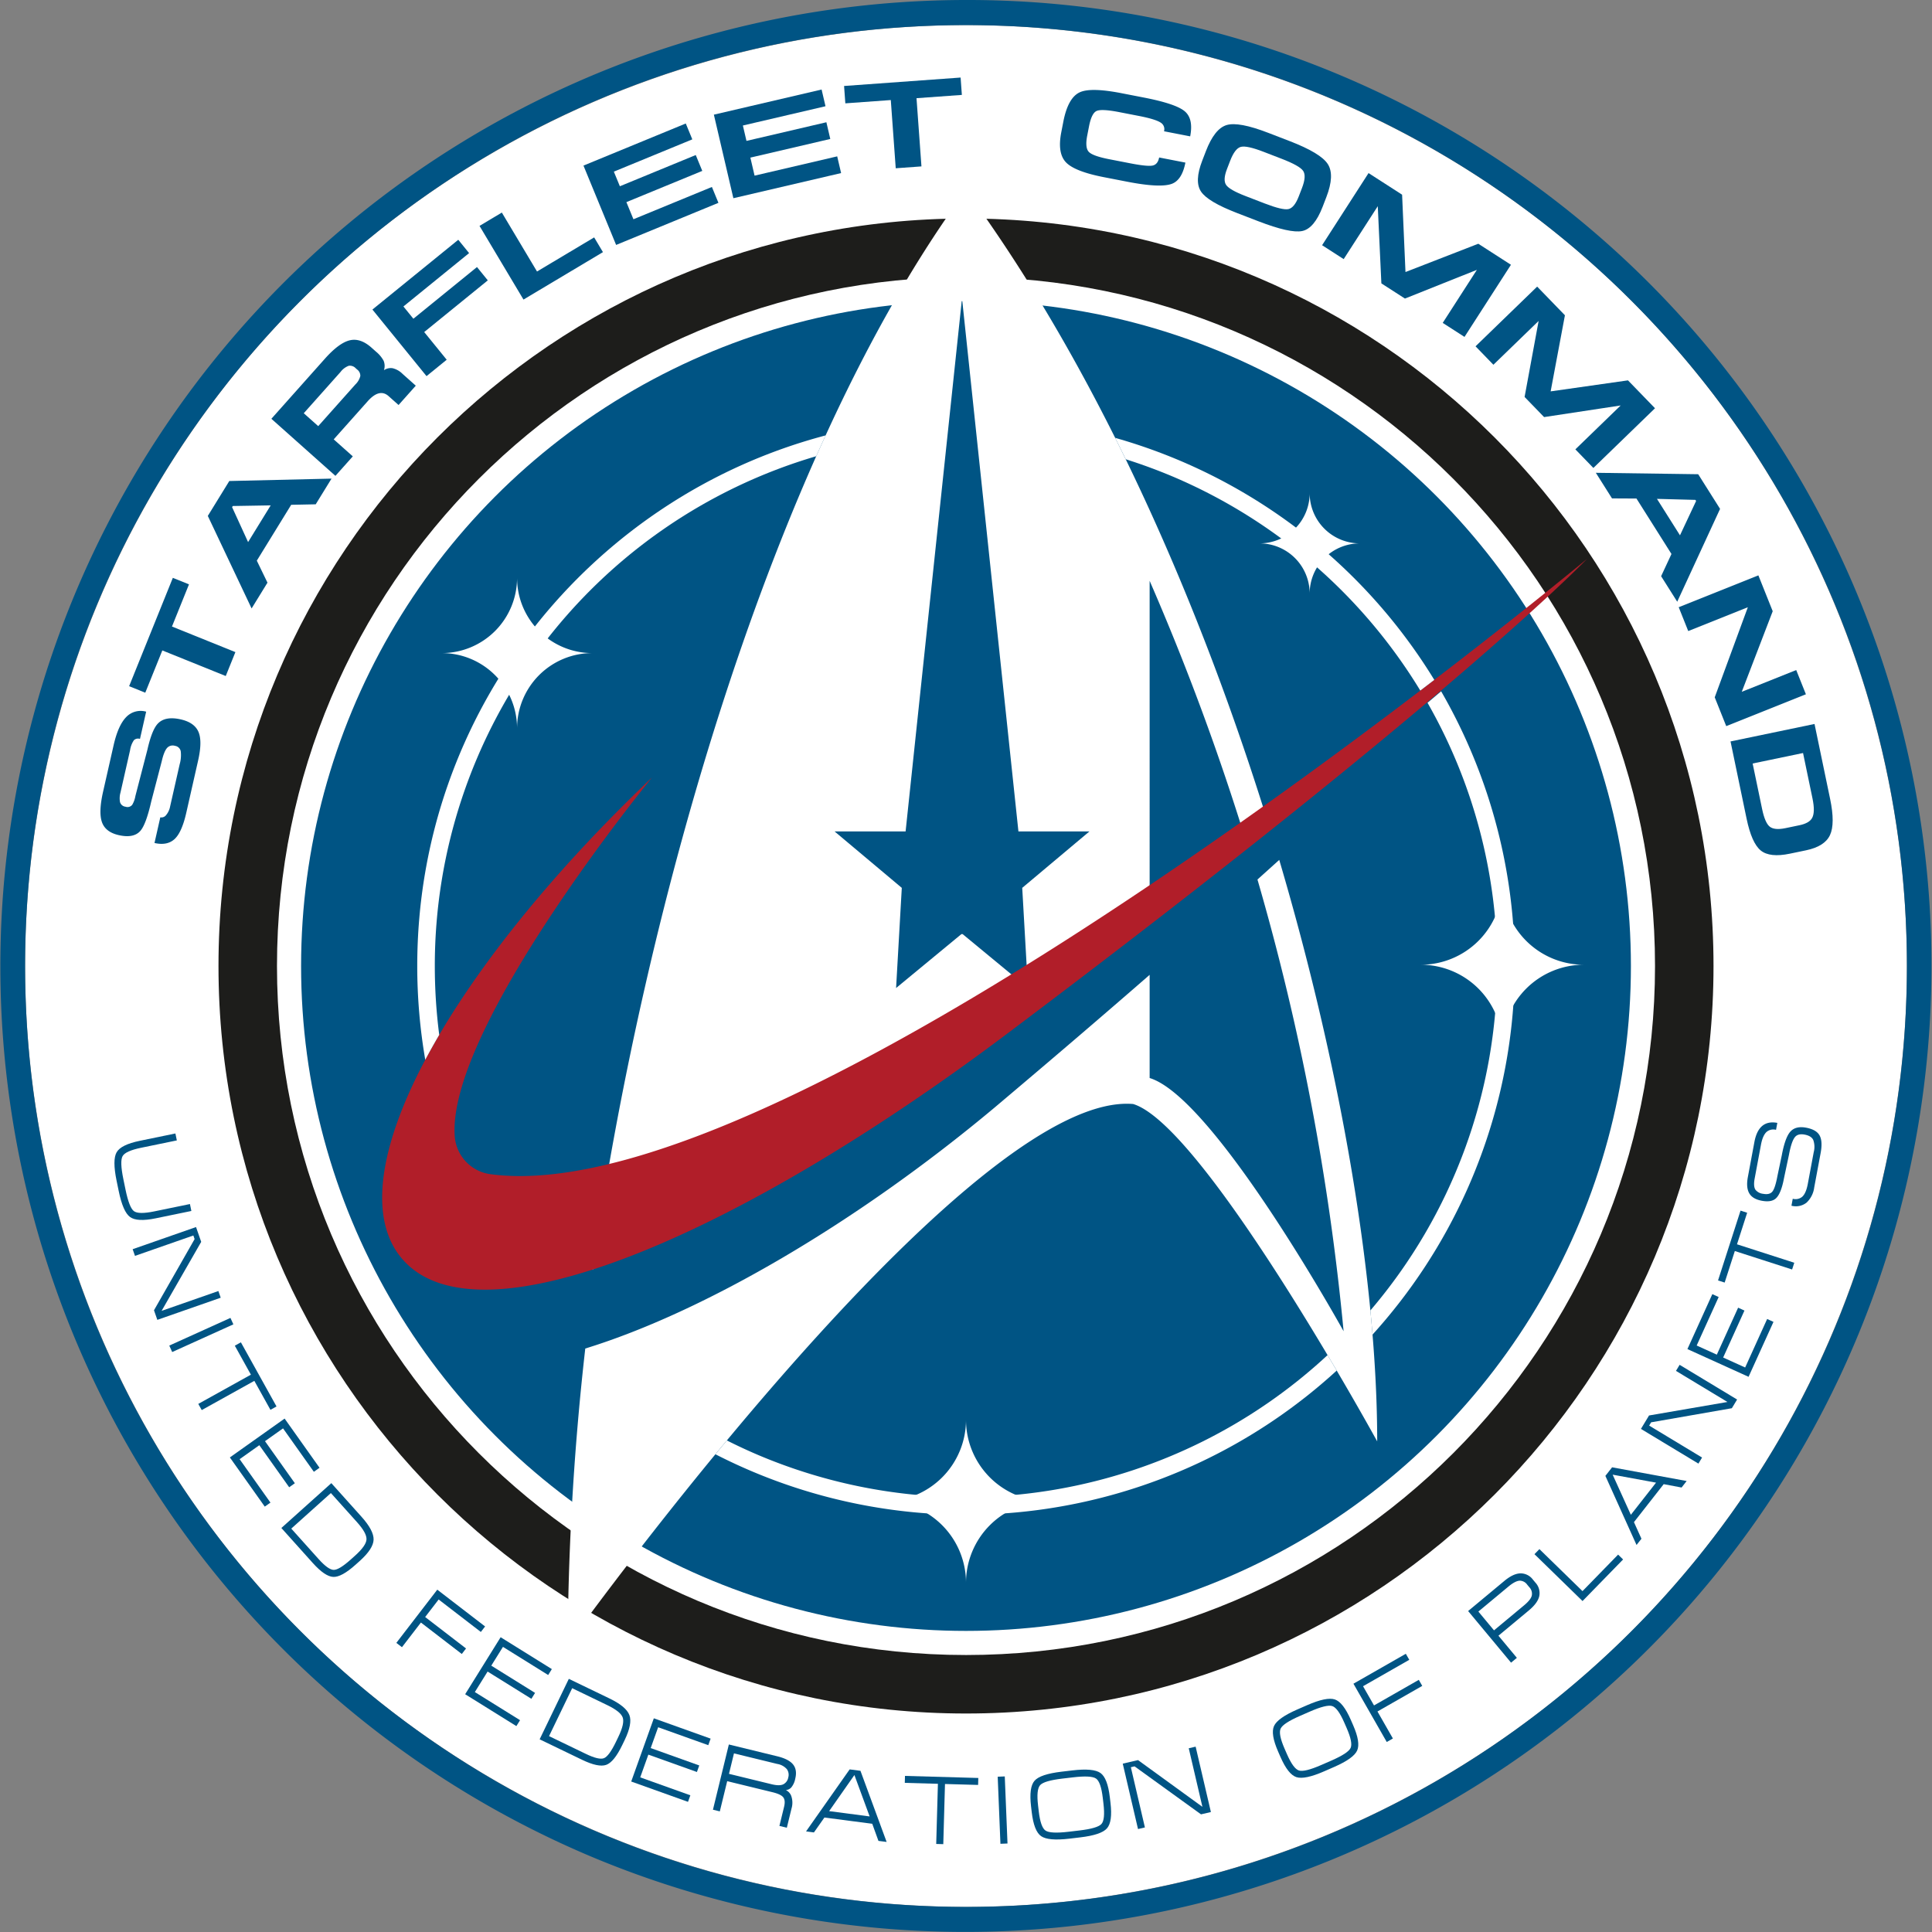 <svg xmlns="http://www.w3.org/2000/svg" width="60px" height="60px" viewBox="0 0 770 770">
  <rect x="0" y="0" width="770" height="770" fill="#808080" stroke="none"/>
  <defs>
    <style>
      .b41e4fd8-448d-4ea6-9d8a-15259a935c64 {
        fill: #fff;
      }

      .b82655fc-a7bf-4e16-b155-d985e6aaa6d6 {
        fill: #005484;
      }

      .f7dd8f23-6f1e-4d0c-9504-47f5b595cb48 {
        fill: #1d1d1b;
      }

      .f36bea4f-822c-4dc6-bf4f-24e0d8384596 {
        fill: #b11e29;
      }
    </style>
  </defs>
  <g id="a7419d43-ba36-4efe-b6e1-85f5db4cc6ec" data-name="Layer 2">
    <g id="fc491c1d-e375-4057-a05f-2016b626e632" data-name="Layer 1">
      <g>
        <g>
          <circle class="b41e4fd8-448d-4ea6-9d8a-15259a935c64" cx="385" cy="385" r="375"/>
          <path class="b82655fc-a7bf-4e16-b155-d985e6aaa6d6" d="M385,10c207.107,0,375,167.893,375,375S592.107,760,385,760,10,592.107,10,385,177.893,10,385,10m0-10A385.099,385.099,0,0,0,235.138,739.741a385.097,385.097,0,0,0,299.725-709.481A382.6,382.6,0,0,0,385,0Z"/>
        </g>
        <g id="ac91b808-4f16-46e0-920e-539dd177a802" data-name="Text">
          <g>
            <path class="b82655fc-a7bf-4e16-b155-d985e6aaa6d6" d="M41.088,315.512,45.272,297.048q1.791-7.901,4.973-11.203a7.961,7.961,0,0,1,8.005-2.208l-2.46,10.854a2.392,2.392,0,0,0-2.409.504,9.419,9.419,0,0,0-1.533,3.98l-3.836,16.926a8.394,8.394,0,0,0-.177,3.785,2.574,2.574,0,0,0,2.184,1.828,2.395,2.395,0,0,0,2.701-.786,10.385,10.385,0,0,0,1.242-3.479l4.798-18.5q1.772-7.818,4.101-10.308,2.932-3.139,9.169-1.726,5.423,1.229,7.053,4.943,1.63,3.713-.132,11.49l-4.721,20.834q-1.781,7.86-4.724,10.494-2.943,2.635-7.933,1.503L63.89,325.751a2.339,2.339,0,0,0,2.327-.916,7.473,7.473,0,0,0,1.578-3.402l3.816-16.842a13.098,13.098,0,0,0,.421-5.195,2.72,2.72,0,0,0-2.291-2.137,3.029,3.029,0,0,0-3.037.711q-1.318,1.364-2.241,5.438L60.279,319.424q-2.064,9.107-4.32,11.7-2.667,3.067-8.633,1.716-5.29-1.198-6.692-5.167Q39.232,323.705,41.088,315.512Z"/>
            <path class="b82655fc-a7bf-4e16-b155-d985e6aaa6d6" d="M68.886,230.3l6.433,2.596-6.78,16.806,25.277,10.198-3.845,9.529L64.694,259.23l-6.796,16.846-6.434-2.596Z"/>
            <path class="b82655fc-a7bf-4e16-b155-d985e6aaa6d6" d="M82.824,205.618l8.561-13.907,40.743-.957-6.303,10.239-9.769.196L102.353,223.448l4.248,8.773-6.325,10.276Zm9.939-3.945-.268.436L98.876,216.051l9.008-14.634Z"/>
            <path class="b82655fc-a7bf-4e16-b155-d985e6aaa6d6" d="M160.422,148.998l5.289,4.714-6.863,7.704-3.969-3.535q-3.636-3.24-8.344,2.044l-13.532,15.186,7.604,6.775-6.922,7.768-25.529-22.748,21.304-23.908q5.617-6.303,9.888-7.353,4.269-1.048,8.725,2.921l1.768,1.574a12.364,12.364,0,0,1,3.045,3.627,5.482,5.482,0,0,1,.135,3.776,4.823,4.823,0,0,1,3.439-.791A8.356,8.356,0,0,1,160.422,148.998Zm-18.111-1.746-.518-.461a3.151,3.151,0,0,0-2.822-1.001,7.405,7.405,0,0,0-3.271,2.481l-14.638,16.427,5.767,5.139,14.808-16.618a6.934,6.934,0,0,0,1.965-3.359A3.075,3.075,0,0,0,142.311,147.252Z"/>
            <path class="b82655fc-a7bf-4e16-b155-d985e6aaa6d6" d="M148.428,123.371l34.217-27.805,4.312,5.308-26.175,21.27,3.972,4.887,25.348-20.598,4.312,5.307-25.348,20.599,8.967,11.035-8.041,6.534Z"/>
            <path class="b82655fc-a7bf-4e16-b155-d985e6aaa6d6" d="M191.112,90.03l8.897-5.31,14.019,23.49,22.774-13.592,3.505,5.873-31.672,18.902Z"/>
            <path class="b82655fc-a7bf-4e16-b155-d985e6aaa6d6" d="M232.544,65.997l40.772-16.779L275.919,55.542,244.649,68.41l2.397,5.824L277.29,61.788l2.603,6.324L249.649,80.558l2.808,6.825,31.27-12.868,2.603,6.324L245.557,97.618Z"/>
            <path class="b82655fc-a7bf-4e16-b155-d985e6aaa6d6" d="M284.514,45.697l42.936-10.019,1.555,6.66L296.075,50.021l1.431,6.133,31.85-7.432,1.554,6.66-31.85,7.433L300.737,70.001,333.666,62.317l1.554,6.66-42.936,10.019Z"/>
            <path class="b82655fc-a7bf-4e16-b155-d985e6aaa6d6" d="M382.85,30.907l.501,6.919-18.075,1.308,1.968,27.186-10.25.742-1.967-27.186L336.909,41.187l-.501-6.919Z"/>
            <path class="b82655fc-a7bf-4e16-b155-d985e6aaa6d6" d="M439.993,70.621q-11.678-2.271-15.158-5.929-3.48-3.658-1.865-11.966l.826-4.25q1.859-9.562,6.576-11.703,4.386-2.004,16.524.356l8.999,1.75q12.598,2.449,16.213,5.417t2.238,10.049L463.925,52.318a3.021,3.021,0,0,0-1.137-3.316q-2.02-1.458-8.8-2.776l-7.868-1.53q-7.033-1.367-9.051-.481-2.019.886-3.042,6.15l-.713,3.67q-.939,4.83.628,6.487,1.567,1.658,8.181,2.944l8.329,1.619q6.781,1.318,8.882.9,2.102-.418,2.646-3.22l10.464,2.035q-1.352,6.954-5.426,8.468-4.632,1.706-17.774-.85Z"/>
            <path class="b82655fc-a7bf-4e16-b155-d985e6aaa6d6" d="M501.51,88.173l-8.514-3.284Q481.38,80.407,478.67,76.356q-2.711-4.052.478-12.314l1.487-3.856q3.435-8.905,8.242-10.347,4.806-1.441,16.622,3.117l8.513,3.284q12.372,4.773,15.185,9.154,2.811,4.381-.571,13.148l-1.487,3.856q-3.347,8.676-8.142,9.673Q514.2,93.069,501.51,88.173Zm9.244-24.91-7.16-2.762q-6.765-2.61-9.096-1.954-2.333.656-4.21,5.521l-1.274,3.305q-1.666,4.315-.37,6.291,1.293,1.977,7.738,4.462l7.679,2.962Q511.14,83.82,513.5,83.333q2.358-.487,4.13-5.078l1.275-3.305q1.859-4.819.454-6.865Q517.955,66.041,510.754,63.263Z"/>
            <path class="b82655fc-a7bf-4e16-b155-d985e6aaa6d6" d="M545.437,68.981l13.372,8.611,1.348,30.829,29.018-11.276,13.014,8.38-18.513,28.749L574.999,128.687l13.611-21.138-28.669,11.442-9.393-6.048-1.437-30.769-13.585,21.097L526.924,97.73Z"/>
            <path class="b82655fc-a7bf-4e16-b155-d985e6aaa6d6" d="M612.636,114.231l11.066,11.423-5.691,30.329,30.82-4.389,10.77,11.117-24.56,23.792-7.18-7.412L645.919,161.599l-30.519,4.631-7.773-8.024,5.592-30.291-18.022,17.459-7.12-7.35Z"/>
            <path class="b82655fc-a7bf-4e16-b155-d985e6aaa6d6" d="M676.818,189.002l8.718,13.81L668.459,239.814l-6.419-10.168,4.125-8.857-13.954-22.102-9.747-.049-6.442-10.204Zm-.833,10.661-.273-.433-15.328-.408,9.174,14.53Z"/>
            <path class="b82655fc-a7bf-4e16-b155-d985e6aaa6d6" d="M700.804,229.313l5.713,14.294-12.333,32.113,21.701-8.674,3.861,9.661-31.752,12.69L683.405,277.916l13.201-35.904-23.757,9.495-3.798-9.503Z"/>
            <path class="b82655fc-a7bf-4e16-b155-d985e6aaa6d6" d="M729.398,318.429q2.049,9.851-.048,14.382-2.099,4.531-9.564,6.084l-6.455,1.343q-7.995,1.663-11.6-1.289-3.605-2.953-5.628-12.68L689.704,295.502l33.477-6.964Zm-27.111,3.984q1.154,5.552,3.046,7.054,1.891,1.501,6.265.591l5.574-1.159q3.987-.829,5.096-2.977,1.217-2.344.105-7.688l-3.769-18.117-20.087,4.178Z"/>
          </g>
          <g>
            <path class="b82655fc-a7bf-4e16-b155-d985e6aaa6d6" d="M49.179,470.017l.837,4.064q1.48,7.184,3.329,8.6,1.849,1.417,8.129.122l14.224-2.93.569,2.761-14.199,2.926q-7.44,1.532-10.244-.522-2.805-2.055-4.512-10.34l-.846-4.105q-1.722-8.358.02-11.368,1.742-3.01,9.219-4.551l14.199-2.925.569,2.762-14.224,2.93q-6.242,1.286-7.396,3.339Q47.699,462.832,49.179,470.017Z"/>
            <path class="b82655fc-a7bf-4e16-b155-d985e6aaa6d6" d="M78.129,489.046l2.06,5.897L64.405,522.448,87.036,514.544l.93,2.661L62.705,526.029l-1.333-3.818L77.562,493.842l-.501-1.437-23.262,8.126-.93-2.662Z"/>
            <path class="b82655fc-a7bf-4e16-b155-d985e6aaa6d6" d="M67.466,536.286l24.378-11.032,1.163,2.569L68.629,538.854Z"/>
            <path class="b82655fc-a7bf-4e16-b155-d985e6aaa6d6" d="M110.205,560.539l-2.423,1.347-6.414-11.546L80.4,561.987l-1.37-2.465L99.999,547.875l-6.414-11.546,2.423-1.346Z"/>
            <path class="b82655fc-a7bf-4e16-b155-d985e6aaa6d6" d="M113.432,565.376l13.916,19.604-2.261,1.604-12.283-17.305-7.189,5.103,11.897,16.761-2.261,1.605L103.354,575.987l-7.849,5.571,12.283,17.305-2.261,1.604-13.915-19.604Z"/>
            <path class="b82655fc-a7bf-4e16-b155-d985e6aaa6d6" d="M112.14,608.981l19.914-17.872,12.019,13.392q4.931,5.493,4.824,9.128-.105,3.636-5.557,8.528l-1.607,1.441q-5.622,5.048-8.935,4.879-3.311-.168-8.119-5.524Zm27.71,12.519,1.637-1.468q4.477-4.02,4.58-6.53.105-2.511-3.785-6.846l-10.408-11.597-15.788,14.169,10.879,12.121q3.841,4.279,6.009,4.328Q135.141,625.725,139.85,621.5Z"/>
            <path class="b82655fc-a7bf-4e16-b155-d985e6aaa6d6" d="M174.278,633.566l19.056,14.658-1.69,2.196-16.82-12.938-5.376,6.988,16.291,12.531-1.69,2.197-16.29-12.531-7.56,9.826-2.234-1.72Z"/>
            <path class="b82655fc-a7bf-4e16-b155-d985e6aaa6d6" d="M199.528,652.518l20.411,12.702-1.465,2.354L200.457,656.36l-4.658,7.485L213.249,674.705l-1.465,2.354L194.334,666.199l-5.085,8.172L207.267,685.584l-1.465,2.354-20.411-12.703Z"/>
            <path class="b82655fc-a7bf-4e16-b155-d985e6aaa6d6" d="M215.076,693.206l11.629-24.098,16.206,7.819q6.647,3.209,7.932,6.61,1.283,3.403-1.9,10l-.938,1.944q-3.284,6.807-6.411,7.908-3.127,1.103-9.609-2.025Zm30.389,1.051.955-1.98q2.615-5.418,1.757-7.781-.858-2.363-6.104-4.895L228.04,672.83l-9.22,19.105,14.669,7.078q5.178,2.499,7.202,1.72Q242.714,699.954,245.465,694.257Z"/>
            <path class="b82655fc-a7bf-4e16-b155-d985e6aaa6d6" d="M260.585,684.834l22.635,8.099-.934,2.61-19.98-7.149-2.971,8.301,19.353,6.925-.935,2.609-19.352-6.924-3.243,9.062,19.981,7.149-.935,2.609-22.635-8.099Z"/>
            <path class="b82655fc-a7bf-4e16-b155-d985e6aaa6d6" d="M316.944,708.912a7.77,7.77,0,0,1-1.627,3.538,3.433,3.433,0,0,1-2.113.995,4.2,4.2,0,0,1,2.121,2.262,8.134,8.134,0,0,1,.13,5.104l-1.861,7.631-2.956-.721,1.853-7.594q.621-2.543-.302-3.778-.923-1.236-4.279-2.055l-18.086-4.411-2.938,12.043-2.739-.668,6.341-25.995,19.283,4.704q4.613,1.125,6.324,3.271Q317.804,705.386,316.944,708.912Zm-26.409-1.947,17.039,4.156q3.034.74,4.562.038a3.752,3.752,0,0,0,2.024-2.731,3.843,3.843,0,0,0-.549-3.318,6.457,6.457,0,0,0-3.831-2.089l-17.256-4.21Z"/>
            <path class="b82655fc-a7bf-4e16-b155-d985e6aaa6d6" d="M338.63,705.191l4.304.562,10.434,28.352-3.262-.414-2.47-6.82-19.066-2.495-4.18,5.944-3.137-.417Zm1.895,2.248-10.071,14.388,16.144,2.112Z"/>
            <path class="b82655fc-a7bf-4e16-b155-d985e6aaa6d6" d="M389.905,708.615l-.078,2.771-13.202-.373-.679,23.976-2.818-.08.679-23.976-13.203-.374.079-2.771Z"/>
            <path class="b82655fc-a7bf-4e16-b155-d985e6aaa6d6" d="M398.724,734.844l-1.088-26.735,2.817-.114,1.088,26.735Z"/>
            <path class="b82655fc-a7bf-4e16-b155-d985e6aaa6d6" d="M426.224,732.796q-8.438.995-11.287-.995-2.849-1.991-3.741-9.561l-.271-2.294q-.896-7.608,1.391-10.225,2.288-2.615,10.763-3.613l4.274-.504q8.401-.99,11.233,1.021,2.833,2.011,3.73,9.62l.271,2.294q.888,7.532-1.4,10.147-2.288,2.616-10.688,3.605ZM439.787,718.874l-.271-2.303q-.754-6.407-2.699-7.734-1.945-1.327-9.183-.475l-4.226.498q-7.274.857-8.856,2.601-1.584,1.743-.827,8.15l.271,2.303q.746,6.333,2.69,7.659,1.944,1.327,9.219.47l4.225-.498q7.274-.857,8.841-2.579Q440.538,725.245,439.787,718.874Z"/>
            <path class="b82655fc-a7bf-4e16-b155-d985e6aaa6d6" d="M447.475,702.908l6.084-1.419,25.665,18.628-5.446-23.345,2.746-.641,6.079,26.059-3.938.918-26.48-19.124-1.481.346,5.598,23.996-2.746.641Z"/>
            <path class="b82655fc-a7bf-4e16-b155-d985e6aaa6d6" d="M527.767,705.953q-7.786,3.4-11.09,2.323-3.305-1.078-6.355-8.063l-.925-2.117q-3.066-7.02-1.636-10.188,1.43-3.166,9.25-6.582l3.943-1.723q7.752-3.385,11.047-2.283,3.296,1.103,6.362,8.124l.925,2.116q3.035,6.951,1.604,10.117-1.43,3.167-9.182,6.553Zm8.938-17.26-.928-2.125q-2.583-5.912-4.828-6.618t-8.925,2.211l-3.899,1.703q-6.712,2.931-7.721,5.06-1.008,2.127,1.574,8.04l.928,2.124q2.553,5.843,4.798,6.549,2.246.706,8.959-2.227l3.898-1.703q6.712-2.931,7.712-5.033Q539.272,694.572,536.705,688.693Z"/>
            <path class="b82655fc-a7bf-4e16-b155-d985e6aaa6d6" d="M539.418,671.041l20.874-11.926,1.375,2.406-18.426,10.527,4.373,7.655,17.847-10.196,1.375,2.407-17.846,10.196,6.149,10.764-2.448,1.399Z"/>
            <path class="b82655fc-a7bf-4e16-b155-d985e6aaa6d6" d="M610.938,629.547l.987,1.188a6.122,6.122,0,0,1,1.559,5.355q-.587,2.773-4.182,5.763L597.209,651.911l7.336,8.821-2.311,1.921L585.124,642.082l14.404-11.98q3.565-2.966,6.427-3.036A6.117,6.117,0,0,1,610.938,629.547ZM589.207,642.292l6.229,7.488,11.98-9.964q2.681-2.231,3.081-3.896a3.719,3.719,0,0,0-.984-3.33l-.84-1.01a3.698,3.698,0,0,0-2.972-1.601q-1.805.094-4.515,2.347Z"/>
            <path class="b82655fc-a7bf-4e16-b155-d985e6aaa6d6" d="M611.563,619.418l1.969-2.02,17.173,16.745,14.193-14.557,1.984,1.936-16.161,16.575Z"/>
            <path class="b82655fc-a7bf-4e16-b155-d985e6aaa6d6" d="M639.825,588.215l2.677-3.417,29.713,5.461-2.018,2.597-7.128-1.349-11.857,15.137,2.986,6.625-1.957,2.487Zm2.9-.485,7.252,15.995,10.04-12.816Z"/>
            <path class="b82655fc-a7bf-4e16-b155-d985e6aaa6d6" d="M653.997,569.49l3.229-5.349,31.252-5.384-20.521-12.39,1.457-2.414,22.907,13.83-2.091,3.462-32.177,5.622-.786,1.303,21.094,12.734-1.457,2.414Z"/>
            <path class="b82655fc-a7bf-4e16-b155-d985e6aaa6d6" d="M672.523,537.678l9.929-21.895,2.525,1.145-8.765,19.326,8.029,3.642,8.488-18.719,2.524,1.146L686.767,541.04l8.766,3.976,8.765-19.327,2.524,1.145-9.929,21.895Z"/>
            <path class="b82655fc-a7bf-4e16-b155-d985e6aaa6d6" d="M693.693,482.493l2.639.85-4.051,12.571,22.83,7.356-.865,2.684-22.829-7.356L687.366,511.169l-2.639-.851Z"/>
            <path class="b82655fc-a7bf-4e16-b155-d985e6aaa6d6" d="M696.612,469.109l2.599-13.932q1.688-9.044,9.144-7.653l-.517,2.771a4.148,4.148,0,0,0-3.744.812q-1.566,1.406-2.267,5.162l-2.511,13.458q-.571,3.063.313,4.437a4.485,4.485,0,0,0,3.079,1.631q2.508.469,3.64-.85,1.131-1.317,2.062-6.313l1.721-8.171q1.34-7.185,3.454-9.489,2.114-2.303,6.239-1.534,4.087.763,5.375,3.098,1.289,2.335.41,7.039L723.059,473.251a10.05,10.05,0,0,1-3.049,6.055A6.912,6.912,0,0,1,713.983,480.54l.518-2.771a4.192,4.192,0,0,0,3.747-.772q1.548-1.373,2.256-5.165l2.354-12.619a8.187,8.187,0,0,0-.186-4.884q-.791-1.638-3.44-2.133-2.612-.488-3.819.948-1.406,1.663-2.413,7.06l-1.963,9.258q-1.163,6.237-3.248,8.149-1.802,1.666-5.636.949-3.681-.687-4.999-2.989Q695.837,473.268,696.612,469.109Z"/>
          </g>
        </g>
        <path class="f7dd8f23-6f1e-4d0c-9504-47f5b595cb48" d="M385,87.079C220.463,87.079,87.079,220.463,87.079,385S220.463,682.921,385,682.921,682.921,549.537,682.921,385,549.537,87.079,385,87.079Zm0,572.529c-151.662,0-274.608-122.946-274.608-274.608S233.338,110.392,385,110.392,659.608,233.338,659.608,385,536.662,659.608,385,659.608Z"/>
        <circle class="b82655fc-a7bf-4e16-b155-d985e6aaa6d6" cx="385" cy="385" r="265"/>
        <g id="e0c5626a-76d0-43bd-a4d6-6da865c02d8a" data-name="Stars">
          <path class="b41e4fd8-448d-4ea6-9d8a-15259a935c64" d="M598.753,417a32.5,32.5,0,0,0-32.5-32.5,32.5,32.5,0,0,0,32.5-32.5,32.5,32.5,0,0,0,32.5,32.5A32.5,32.5,0,0,0,598.753,417Z"/>
          <path class="b41e4fd8-448d-4ea6-9d8a-15259a935c64" d="M385,630.847a32.5,32.5,0,0,0-32.5-32.5,32.5,32.5,0,0,0,32.5-32.5,32.5,32.5,0,0,0,32.5,32.5A32.5,32.5,0,0,0,385,630.847Z"/>
          <path class="b41e4fd8-448d-4ea6-9d8a-15259a935c64" d="M206.075,290.289a30,30,0,0,0-30-30,30,30,0,0,0,30-30,30,30,0,0,0,30,30A30,30,0,0,0,206.075,290.289Z"/>
          <path class="b41e4fd8-448d-4ea6-9d8a-15259a935c64" d="M521.97,236.563a20,20,0,0,0-20-20,20,20,0,0,0,20-20,20,20,0,0,0,20,20A20,20,0,0,0,521.97,236.563Z"/>
        </g>
        <g id="b3b1b6f1-0789-43aa-93d0-6266d258b259" data-name="StarfleetInsignia">
          <path id="e20fcdd7-f573-40cc-8b28-d88e4f693c7e" data-name="StarfleetBottom(Comp)" class="b41e4fd8-448d-4ea6-9d8a-15259a935c64" d="M509.845,342.713c-2.828,2.557-5.735,5.173-8.682,7.82a975.513,975.513,0,0,1,34.332,180.041s-51.492-93.09-77.305-100.926v-41.123q-28.065,24.452-61.769,52.87c-55.205,46.188-116.002,81.535-163.16,96.064A1097.859,1097.859,0,0,0,226.296,649.41a1.966,1.966,0,0,0,3.55,1.184C253.71,618.064,390.91,434.94,451.621,440.005c28.295,8.589,97.263,134.463,97.263,134.463C548.884,512.64,535.252,428.8,509.845,342.713Z"/>
          <path id="ff4fd6d3-b9d8-4f98-99f8-7bc6432adf7b" data-name="StarfleetTop(Comp)" class="b41e4fd8-448d-4ea6-9d8a-15259a935c64" d="M458.19,231.485a992.93,992.93,0,0,1,38.633,104.492l9.025-6.499C478.689,241.344,439.425,152.182,389.839,82.499a5.925,5.925,0,0,0-9.663.009c-72.357,102.615-122.933,276.009-144.101,423.527L374.821,423.837l83.369-60.038ZM383.663,372.3h-.505l-26.021,21.474,2.274-39.916-26.779-22.484h28.295l22.484-212.463,22.484,212.463h28.295l-26.779,22.484,2.274,39.916Z"/>
        </g>
        <path id="f2588cde-0239-47d8-a184-f32f58dfe6ce" data-name="RedHalo" class="f36bea4f-822c-4dc6-bf4f-24e0d8384596" d="M632.505,222.742s-52.547,55.074-231.411,189.474C293.226,493.269,189.909,537.195,160.018,501.415,133.525,469.702,177.424,388.22,259.848,309.873c0,0-81.771,99.818-78.611,143.029a16.444,16.444,0,0,0,14.218,15.067C318.265,484.484,632.505,222.742,632.505,222.742Z"/>
        <g id="b8a7b01d-787a-4c2e-a7ce-cc85a0269a5b" data-name="Ring">
          <path id="b49277a0-95a4-4bad-80c5-3dbfb98dfa5c" data-name="UpperRightSector" class="b41e4fd8-448d-4ea6-9d8a-15259a935c64" d="M444.441,174.504q2.124,4.248,4.211,8.532,9.5,2.994,18.751,6.893a212.638,212.638,0,0,1,98.657,85.296q2.838-2.162,5.577-4.262A219.176,219.176,0,0,0,444.441,174.504Z"/>
          <path id="b3978e94-624b-404f-8061-9672e6db4b9f" data-name="UpperLeftSector" class="b41e4fd8-448d-4ea6-9d8a-15259a935c64" d="M325.317,181.825q1.857-4.177,3.744-8.295C235.376,198.247,166.295,283.549,166.295,385a220.071,220.071,0,0,0,3.195,37.384q2.599-4.895,5.566-9.942A214.389,214.389,0,0,1,173.295,385,211.654,211.654,0,0,1,325.317,181.825Z"/>
          <g id="b9a59adf-b127-4a30-a702-2bc61bb4e1e0" data-name="LowerSector">
            <path class="b41e4fd8-448d-4ea6-9d8a-15259a935c64" d="M596.705,385A210.833,210.833,0,0,1,546.16,522.283q.469,4.861.861,9.621a218.801,218.801,0,0,0,27.343-256.388q-2.632,2.231-5.424,4.58A210.905,210.905,0,0,1,596.705,385Z"/>
            <path class="b41e4fd8-448d-4ea6-9d8a-15259a935c64" d="M529.1,540.078a211.92,211.92,0,0,1-226.503,39.993q-6.574-2.781-12.907-5.986-2.305,2.773-4.56,5.512a218.767,218.767,0,0,0,247.619-33.355Q530.991,543.256,529.1,540.078Z"/>
          </g>
        </g>
      </g>
    </g>
  </g>
</svg>
